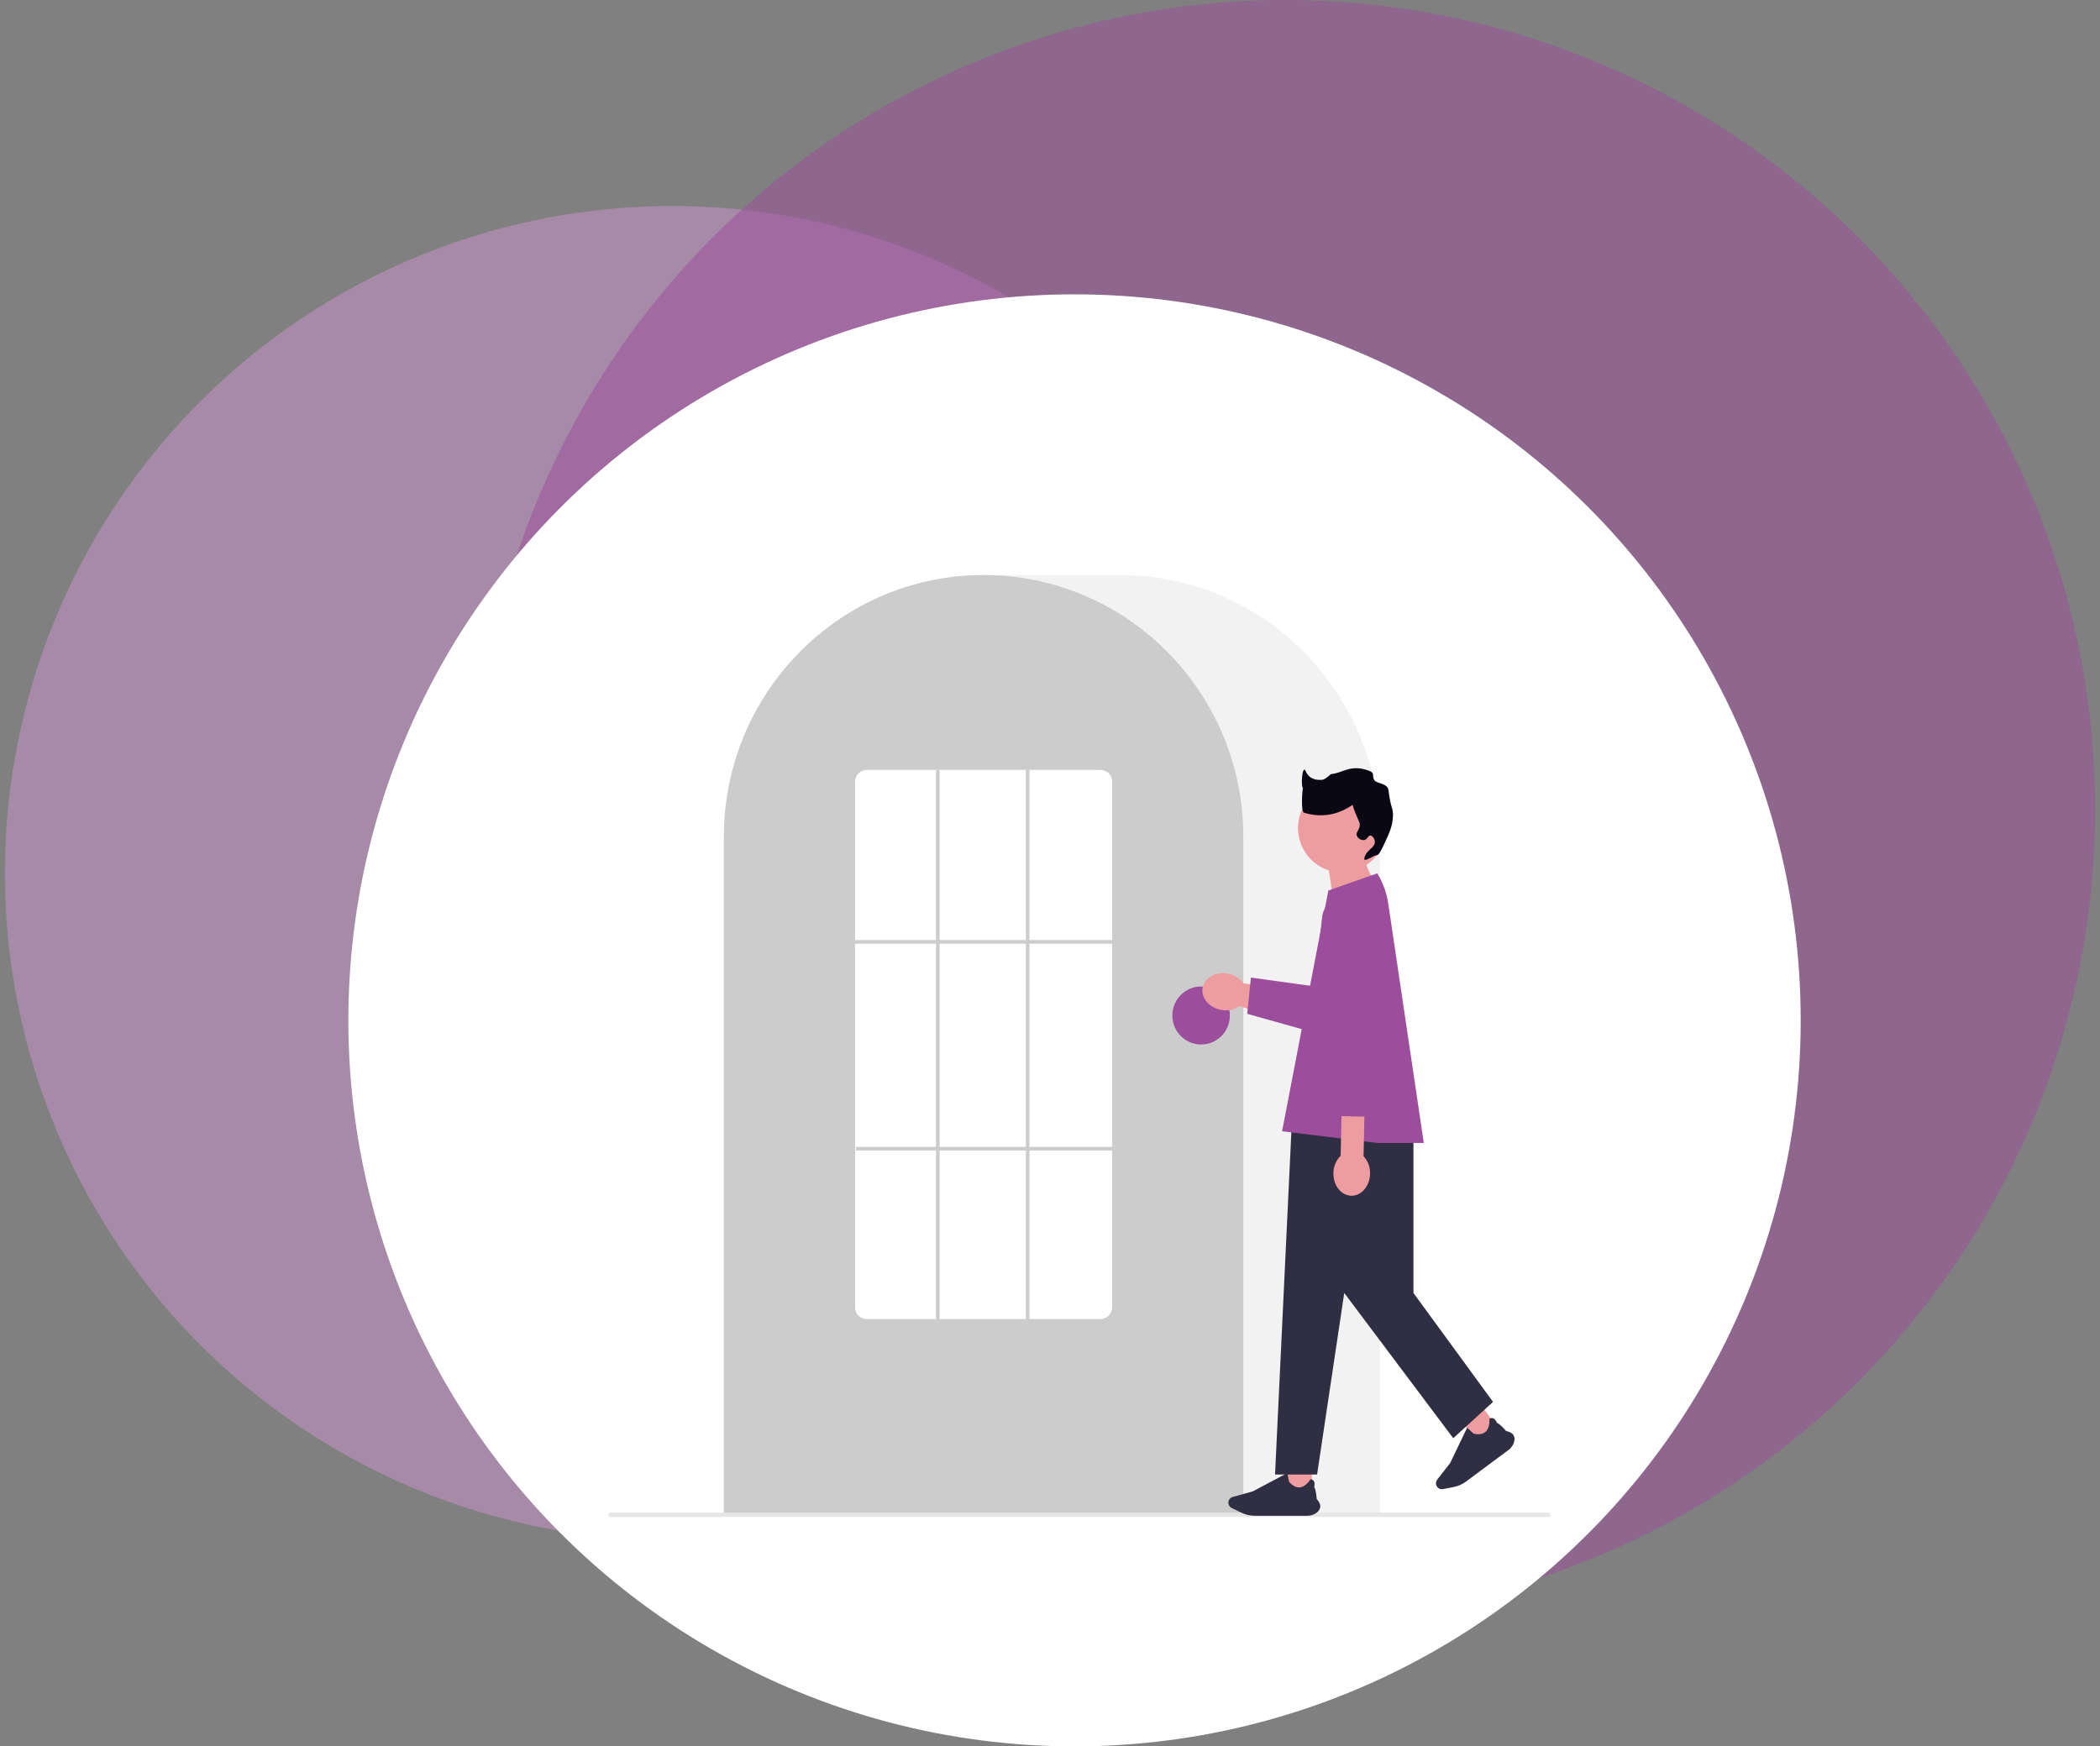<svg width="214" height="178" viewBox="0 0 214 178" fill="none" xmlns="http://www.w3.org/2000/svg">
<rect x="0" y="0" width="214" height="178" fill="#808080" stroke="none"/>
<g clip-path="url(#clip0_5558_51904)">
<circle cx="68.5" cy="89" r="68" fill="#E29AE2" fill-opacity="0.4"/>
<circle cx="131" cy="82.5" r="82.5" fill="#9C4D9C" fill-opacity="0.5"/>
<circle cx="109.5" cy="104" r="74" fill="white"/>
<path d="M140.622 154.493H73.767V85.308C73.767 70.588 85.64 58.612 100.234 58.612H114.155C128.749 58.612 140.622 70.588 140.622 85.308V154.493Z" fill="#F2F2F2"/>
<path d="M126.702 154.493H73.767V85.308C73.752 79.667 75.523 74.169 78.822 69.615C78.943 69.448 79.064 69.283 79.189 69.12C80.785 67.009 82.683 65.15 84.823 63.605C84.944 63.516 85.065 63.429 85.188 63.342C86.978 62.092 88.914 61.071 90.953 60.301C91.074 60.255 91.197 60.209 91.32 60.164C93.164 59.5 95.075 59.046 97.018 58.808C97.138 58.792 97.262 58.779 97.386 58.766C99.28 58.562 101.19 58.562 103.083 58.766C103.207 58.779 103.33 58.792 103.452 58.809C105.395 59.046 107.305 59.5 109.149 60.164C109.272 60.209 109.395 60.255 109.516 60.301C111.53 61.062 113.443 62.068 115.214 63.297C115.337 63.382 115.461 63.469 115.582 63.556C116.781 64.42 117.907 65.382 118.949 66.432C119.785 67.274 120.563 68.172 121.28 69.12C121.404 69.283 121.526 69.448 121.647 69.615C124.946 74.169 126.716 79.667 126.702 85.308L126.702 154.493Z" fill="#CCCCCC"/>
<path d="M122.397 106.461C124.016 106.461 125.328 105.137 125.328 103.505C125.328 101.872 124.016 100.549 122.397 100.549C120.779 100.549 119.466 101.872 119.466 103.505C119.466 105.137 120.779 106.461 122.397 106.461Z" fill="#9C4D9C"/>
<path d="M157.846 154.612H62.154C62.069 154.612 62 154.514 62 154.392C62 154.271 62.069 154.172 62.154 154.172H157.846C157.931 154.172 158 154.271 158 154.392C158 154.514 157.931 154.612 157.846 154.612Z" fill="#E6E6E6"/>
<path d="M112.14 134.449H88.329C88.015 134.451 87.714 134.327 87.49 134.105C87.267 133.883 87.141 133.58 87.138 133.264V79.657C87.141 79.341 87.267 79.039 87.49 78.816C87.714 78.594 88.015 78.47 88.329 78.472H112.14C112.454 78.47 112.755 78.594 112.978 78.816C113.201 79.039 113.328 79.341 113.33 79.657V133.264C113.328 133.58 113.201 133.883 112.978 134.105C112.755 134.327 112.454 134.451 112.14 134.449Z" fill="white"/>
<path d="M113.331 95.817H87.138V96.187H113.331V95.817Z" fill="#CCCCCC"/>
<path d="M113.422 116.899H87.23V117.268H113.422V116.899Z" fill="#CCCCCC"/>
<path d="M95.747 78.472H95.38V134.634H95.747V78.472Z" fill="#CCCCCC"/>
<path d="M104.905 78.472H104.539V134.634H104.905V78.472Z" fill="#CCCCCC"/>
<path d="M140.215 93.845C140.215 94.061 140.19 94.275 140.14 94.486L138.03 103.544C137.959 103.85 137.828 104.139 137.646 104.395C137.464 104.65 137.234 104.866 136.969 105.032C136.704 105.197 136.409 105.308 136.101 105.359C135.793 105.409 135.479 105.398 135.176 105.325L126.717 102.678L126.304 102.549C126.036 102.735 125.734 102.865 125.415 102.932C125.097 102.999 124.768 103.001 124.449 102.938C123.221 102.719 122.371 101.711 122.55 100.685C122.73 99.66 123.87 99.008 125.098 99.226C125.419 99.277 125.727 99.392 126.004 99.564C126.281 99.737 126.521 99.963 126.711 100.229L126.717 100.231L126.738 100.235L134.101 101.153L134.719 93.622C134.777 92.907 135.105 92.242 135.637 91.767C136.17 91.291 136.863 91.042 137.574 91.071C138.284 91.099 138.956 91.404 139.448 91.921C139.94 92.439 140.215 93.128 140.215 93.845L140.215 93.845Z" fill="#ED9DA0"/>
<path d="M140.215 93.845C140.215 94.061 140.19 94.276 140.141 94.486L138.409 103.926C138.338 104.232 138.207 104.521 138.025 104.776C137.843 105.032 137.613 105.248 137.348 105.414C137.083 105.579 136.788 105.69 136.48 105.74C136.172 105.791 135.858 105.779 135.555 105.707L127.096 103.335L127.475 99.64L133.916 100.532L134.72 93.621C134.777 92.907 135.106 92.242 135.638 91.766C136.17 91.291 136.864 91.041 137.574 91.07C138.284 91.099 138.956 91.404 139.448 91.921C139.941 92.438 140.216 93.127 140.216 93.844L140.215 93.845Z" fill="#9C4D9C"/>
<path d="M151.201 143.592L149.158 145.111L150.664 147.172L152.707 145.652L151.201 143.592Z" fill="#ED9DA0"/>
<path d="M153.728 147.786L149.385 151.016C149.011 151.293 148.581 151.482 148.125 151.57L147.041 151.777C146.921 151.8 146.798 151.785 146.687 151.736C146.576 151.686 146.482 151.603 146.419 151.498C146.356 151.393 146.326 151.272 146.333 151.149C146.341 151.027 146.385 150.909 146.46 150.813L147.775 149.124L149.505 145.525L149.515 145.534C149.765 145.765 150.145 146.112 150.174 146.128C150.708 146.248 151.119 146.181 151.394 145.929C151.874 145.491 151.777 144.63 151.776 144.622L151.775 144.615L151.781 144.612C151.835 144.575 151.897 144.551 151.962 144.542C152.027 144.533 152.093 144.539 152.155 144.56C152.405 144.652 152.535 144.983 152.554 145.034C152.798 145.068 153.432 145.802 153.483 145.861C153.848 145.928 154.099 146.066 154.23 146.272C154.288 146.374 154.324 146.488 154.335 146.606C154.346 146.723 154.333 146.842 154.296 146.954C154.206 147.288 154.006 147.582 153.728 147.786Z" fill="#2F2E43"/>
<path d="M133.681 149.605H131.142V152.165H133.681V149.605Z" fill="#ED9DA0"/>
<path d="M133.247 154.494H127.852C127.388 154.493 126.93 154.388 126.512 154.186L125.517 153.703C125.407 153.65 125.317 153.565 125.257 153.458C125.196 153.351 125.17 153.229 125.181 153.107C125.192 152.985 125.239 152.869 125.317 152.775C125.395 152.68 125.499 152.612 125.617 152.58L127.668 152.007L131.179 150.146L131.182 150.159C131.247 150.495 131.349 151.001 131.362 151.032C131.722 151.448 132.092 151.64 132.461 151.602C133.105 151.536 133.533 150.786 133.538 150.778L133.541 150.772L133.548 150.773C133.613 150.776 133.677 150.794 133.734 150.825C133.792 150.857 133.842 150.901 133.879 150.955C134.026 151.179 133.937 151.523 133.922 151.575C134.098 151.749 134.177 152.719 134.183 152.797C134.437 153.07 134.558 153.331 134.543 153.575C134.529 153.692 134.491 153.805 134.431 153.907C134.371 154.008 134.291 154.096 134.195 154.163C133.926 154.379 133.592 154.496 133.248 154.494L133.247 154.494Z" fill="#2F2E43"/>
<path d="M144.037 109.585H131.872L129.933 150.29H134.217L136.985 131.788L148.092 146.589L152.147 142.889L144.037 131.787L144.037 109.585Z" fill="#2F2E43"/>
<path d="M141.241 84.397C141.241 83.562 141.011 82.742 140.577 82.03C140.143 81.318 139.522 80.741 138.782 80.364C138.043 79.987 137.215 79.823 136.389 79.892C135.563 79.961 134.772 80.259 134.104 80.754C133.436 81.248 132.917 81.92 132.605 82.694C132.293 83.468 132.199 84.314 132.335 85.139C132.471 85.963 132.83 86.734 133.374 87.365C133.917 87.996 134.624 88.462 135.414 88.713L136.281 94.49L140.699 90.776C140.699 90.776 139.745 89.55 139.233 88.167C139.851 87.755 140.357 87.195 140.708 86.537C141.058 85.879 141.241 85.144 141.241 84.397Z" fill="#ED9DA0"/>
<path d="M141.366 104.006L143.353 109.911L132.112 109.783L133.788 104.388L141.366 104.006Z" fill="#ED9DA0"/>
<path d="M140.351 89.017L135.366 90.765L130.653 115.304L140.351 116.498H145.091L141.469 92.096C141.307 91.004 140.927 89.957 140.351 89.017H140.351Z" fill="#9C4D9C"/>
<path d="M138.953 117.85L139.04 113.817L136.705 113.766L136.618 117.799C136.385 118.028 136.2 118.302 136.073 118.604C135.947 118.906 135.881 119.231 135.88 119.559C135.853 120.816 136.667 121.854 137.698 121.877C138.73 121.899 139.588 120.898 139.615 119.641C139.628 119.313 139.577 118.986 139.463 118.678C139.349 118.371 139.176 118.089 138.953 117.85V117.85Z" fill="#ED9DA0"/>
<path d="M140.259 87.174C140.492 87.214 140.766 86.644 141.027 86.089C141.574 84.927 141.922 84.189 141.949 83.144C141.971 82.254 141.726 82.488 141.488 80.51C141.409 79.857 140.304 79.858 140.079 79.549C139.699 79.025 140.282 78.809 139.337 78.496C137.566 77.907 136.765 78.822 135.641 78.9C135.612 78.902 135.055 79.452 134.743 79.481C134.198 79.531 133.411 79.444 133.058 78.607C132.728 77.823 132.51 80.113 132.805 80.397C133.063 80.67 133.295 80.968 133.498 81.285C133.51 81.335 132.978 79.719 132.805 80.197C132.68 80.541 132.566 82.768 132.883 82.835C133.149 82.891 135.354 83.745 137.8 82.06C137.887 82.001 137.805 82.096 138.107 82.835C138.489 83.767 138.575 83.818 138.568 84.075C138.554 84.63 138.14 84.794 138.261 85.159C138.321 85.311 138.429 85.438 138.568 85.522C138.706 85.605 138.868 85.641 139.029 85.624C139.353 85.557 139.409 85.152 139.644 85.159C139.845 85.166 140.083 85.471 140.104 85.779C140.149 86.429 139.196 86.607 139.029 87.484C138.935 87.979 140.044 87.137 140.258 87.174L140.259 87.174Z" fill="#090814"/>
</g>
<defs>
<clipPath id="clip0_5558_51904">
<rect width="214" height="178" fill="white"/>
</clipPath>
</defs>
</svg>
